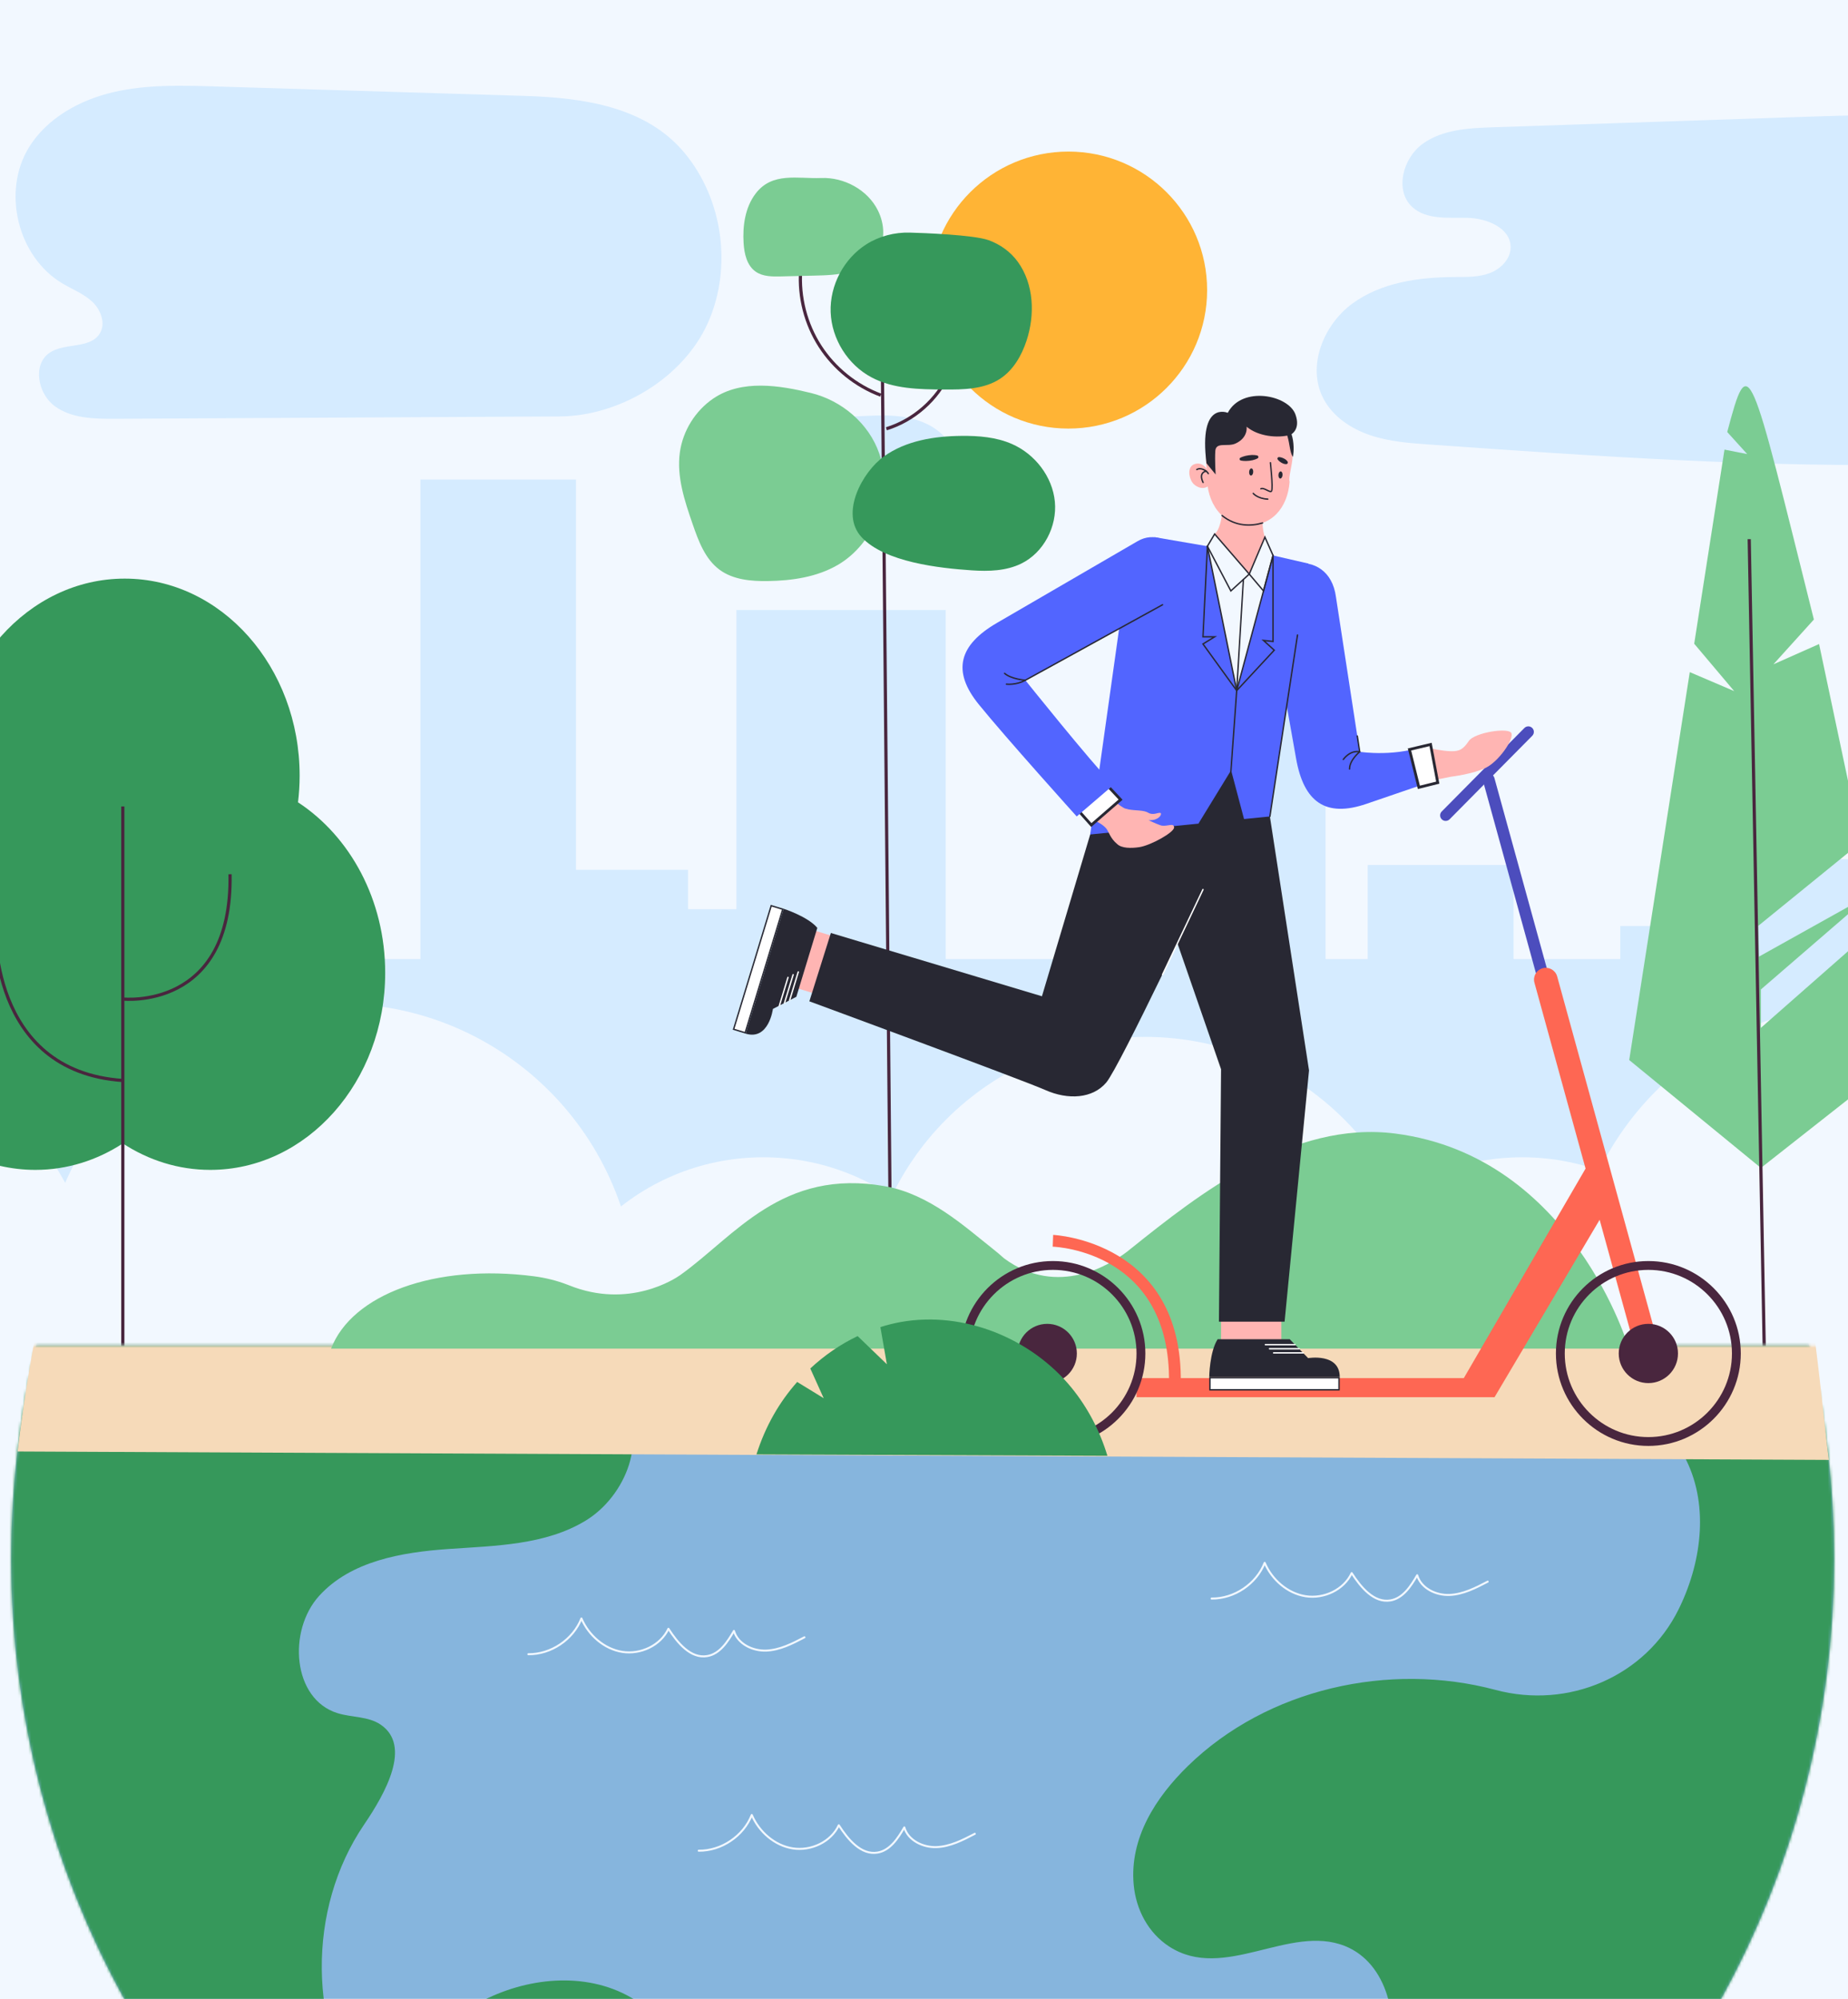<svg width="685" height="741" viewBox="0 0 685 741" fill="none" xmlns="http://www.w3.org/2000/svg">
<rect x="0" y="0" width="685" height="741" fill="#808080" stroke="none"/>
<g clip-path="url(#clip0_2291_25256)">
<path d="M-28.5 741H712.5V0H-28.5V741Z" fill="#F2F8FF"/>
<path d="M155.838 177.738V355.462H76.502V334.296V326.376V318.455H-1.062V326.376V334.296V343.21H-28.501V508.827H283.71V355.462H253.971V326.353H213.499V177.738H155.838Z" fill="#D5EBFF"/>
<path d="M272.97 226.103V234.024V241.944V336.964H255.042V322.385H195.272V355.462H190.813V508.827H712.5V318.455H635.15V326.376V334.296V343.21H600.597V355.462H561.019V320.607H506.974V355.462H491.356V253.18H428.645V320.86H402.37V355.462H350.534V241.944V234.024V226.103H272.97Z" fill="#D5EBFF"/>
<mask id="mask0_2291_25256" style="mask-type:luminance" maskUnits="userSpaceOnUse" x="-29" y="0" width="742" height="741">
<path d="M-28.499 741H712.501V-6.10352e-05H-28.499V741Z" fill="white"/>
</mask>
<g mask="url(#mask0_2291_25256)">
<path d="M235.901 482.386C235.901 543.372 186.462 583.411 125.476 583.411C64.489 583.411 15.051 543.372 15.051 482.386C15.051 421.4 64.489 371.961 125.476 371.961C186.462 371.961 235.901 421.4 235.901 482.386Z" fill="#F2F8FF"/>
<path d="M38.151 493.571C38.151 557.419 -13.607 596.461 -77.455 596.461C-141.302 596.461 -193.06 557.419 -193.06 493.571C-193.06 429.724 -141.302 377.965 -77.455 377.965C-13.607 377.965 38.151 429.724 38.151 493.571Z" fill="#F2F8FF"/>
<path d="M368.406 514.392C368.406 561.592 330.142 590.456 282.942 590.456C235.74 590.456 197.477 561.592 197.477 514.392C197.477 467.192 235.74 428.928 282.942 428.928C330.142 428.928 368.406 467.192 368.406 514.392Z" fill="#F2F8FF"/>
<path d="M528.751 488.56C528.751 546.136 482.075 583.411 424.499 583.411C366.922 583.411 320.247 546.136 320.247 488.56C320.247 430.983 366.922 384.309 424.499 384.309C482.075 384.309 528.751 430.983 528.751 488.56Z" fill="#F2F8FF"/>
<path d="M802.37 482.386C802.37 543.372 752.93 583.411 691.944 583.411C630.957 583.411 581.519 543.372 581.519 482.386C581.519 421.4 630.957 371.961 691.944 371.961C752.93 371.961 802.37 421.4 802.37 482.386Z" fill="#F2F8FF"/>
<path d="M649.692 514.392C649.692 561.592 611.428 590.456 564.228 590.456C517.026 590.456 478.762 561.592 478.762 514.392C478.762 467.192 517.026 428.928 564.228 428.928C611.428 428.928 649.692 467.192 649.692 514.392Z" fill="#F2F8FF"/>
<path d="M207.425 154.344C152.509 154.636 97.594 154.928 42.677 155.22C34.928 155.261 26.587 155.122 20.324 150.557C14.061 145.993 11.951 135.207 18.319 130.79C23.933 126.897 33.336 129.434 36.958 123.641C39.274 119.936 37.408 114.859 34.228 111.861C31.048 108.864 26.839 107.264 23.085 105.026C6.534 95.159 0.621 70.971 10.753 54.58C17.443 43.758 29.472 37.115 41.856 34.198C54.239 31.28 67.13 31.653 79.845 32.042C118.023 33.209 156.201 34.377 194.379 35.545C216.661 36.227 239.672 39.635 253.863 56.827C268.055 74.016 271.484 99.397 262.364 119.738C253.242 140.078 229.716 154.225 207.425 154.344Z" fill="#D5EBFF"/>
<path d="M553.471 47.172C544.409 47.475 534.754 47.973 527.393 53.267C520.033 58.562 516.817 70.538 523.464 76.705C528.706 81.569 536.835 80.579 543.984 80.739C551.133 80.899 559.929 84.468 559.942 91.618C559.948 96.004 556.287 99.695 552.182 101.234C548.075 102.772 543.566 102.646 539.181 102.671C525.875 102.751 511.913 104.675 501.206 112.572C490.498 120.471 484.381 135.82 490.495 147.638C493.963 154.34 500.702 158.874 507.85 161.292C514.999 163.707 522.622 164.254 530.149 164.783C591.732 169.109 653.42 173.437 715.143 172.095C730.366 171.765 745.748 171.064 760.406 166.941C775.066 162.82 789.118 154.949 798.089 142.645C810.009 126.299 811.326 103.396 803.089 84.918C794.852 66.441 777.898 52.516 758.727 46.057C742.14 40.469 679.044 42.96 664.264 43.455C627.333 44.694 590.401 45.933 553.471 47.172Z" fill="#D5EBFF"/>
<path d="M292.621 151.657C284.959 151.554 276.986 153.554 271.298 158.689C265.61 163.825 262.796 172.485 265.85 179.513C268.248 185.03 273.749 188.707 279.531 190.372C285.311 192.034 291.428 191.968 297.444 191.886C307.174 191.757 316.904 191.627 326.635 191.496C332.074 191.424 337.607 191.336 342.787 189.675C347.965 188.014 352.833 184.513 354.797 179.442C358.08 170.968 351.952 161.197 343.777 157.228C335.49 153.205 326.755 153.904 317.894 154.289C309.27 154.664 301.269 151.773 292.621 151.657Z" fill="#D5EBFF"/>
</g>
<mask id="mask1_2291_25256" style="mask-type:luminance" maskUnits="userSpaceOnUse" x="-29" y="0" width="742" height="741">
<path d="M-28.499 -6.10352e-05H712.501V741H-28.499V-6.10352e-05Z" fill="white"/>
</mask>
<g mask="url(#mask1_2291_25256)">
<path d="M447.445 107.534C447.433 135.885 424.402 158.857 396.002 158.845C367.602 158.833 344.588 135.842 344.6 107.491C344.612 79.142 367.644 56.169 396.044 56.181C424.445 56.193 447.457 79.185 447.445 107.534Z" fill="#FFB435"/>
</g>
<mask id="mask2_2291_25256" style="mask-type:luminance" maskUnits="userSpaceOnUse" x="-29" y="0" width="742" height="741">
<path d="M-28.499 741H712.501V-6.10352e-05H-28.499V741Z" fill="white"/>
</mask>
<g mask="url(#mask2_2291_25256)">
<path d="M687.484 380.954L700.938 364.687C699.576 358.254 698.005 350.831 696.275 342.656L652.71 380.954V366.728L693.851 331.202L652.018 354.545L651.734 343.156L689.826 312.185C684.985 289.316 679.57 263.729 674.275 238.703L657.352 246.218L672.353 229.618C648.383 133.75 648.383 129.376 640.236 160.123L647.64 168.3L639.22 166.643C635.947 187.609 632.02 212.777 627.992 238.589L642.802 256.14L626.349 249.112C615.226 320.373 603.905 392.887 603.905 392.887L652.716 432.876L706.425 390.606C706.425 390.606 705.012 383.933 702.626 372.661L687.484 380.954Z" fill="#7BCC93"/>
<path d="M654.404 524.018L648.384 199.835" stroke="#49263E" stroke-width="1.186" stroke-miterlimit="10"/>
<path d="M326.967 124.006L330.988 562.786" stroke="#49263E" stroke-width="1.186" stroke-miterlimit="10"/>
<path d="M328.552 158.921C338.74 155.785 347.44 148.116 351.828 138.4" stroke="#49263E" stroke-width="1.186" stroke-miterlimit="10"/>
<path d="M296.781 100.346C296.102 110.122 298.663 120.096 303.968 128.336C309.274 136.574 317.295 143.033 326.476 146.46" stroke="#49263E" stroke-width="1.186" stroke-miterlimit="10"/>
<path d="M280.082 71.755C276.203 76.87 275.234 83.662 275.628 90.069C275.871 94.033 276.841 98.393 280.094 100.674C282.745 102.534 286.232 102.526 289.47 102.449C293.52 102.353 297.572 102.255 301.623 102.157C306.232 102.048 310.907 101.928 315.318 100.588C319.73 99.248 323.921 96.515 325.984 92.392C328.196 87.967 327.632 82.522 325.455 78.081C321.667 70.351 312.862 65.63 304.363 65.976C295.76 66.326 286.247 63.627 280.082 71.755Z" fill="#7BCC93"/>
<path d="M321.253 90.476C312.818 95.769 307.537 105.737 307.899 115.689C308.261 125.641 314.249 135.2 323.048 139.866C331.147 144.164 340.728 144.315 349.899 144.369C357.064 144.41 364.701 144.321 370.696 140.394C375.566 137.203 378.659 131.858 380.487 126.33C383.692 116.654 383.26 105.321 377.292 97.059C374.604 93.338 370.681 90.511 366.362 88.988C360.872 87.051 342.354 86.338 337.209 86.209C331.63 86.07 325.991 87.503 321.253 90.476Z" fill="#36985B"/>
<path d="M264.364 147.727C257.71 152.266 253.105 159.697 252.003 167.676C250.761 176.655 253.762 185.619 256.719 194.187C258.897 200.501 261.356 207.205 266.731 211.17C271.759 214.878 278.403 215.457 284.65 215.361C293.567 215.224 302.72 213.9 310.441 209.439C324.253 201.46 331.096 183.169 325.913 168.085C322.078 156.924 311.987 148.44 300.63 145.664C288.954 142.808 274.897 140.542 264.364 147.727Z" fill="#7BCC93"/>
<path d="M327.64 169.172C335.817 163.311 346.294 161.658 356.355 161.553C362.75 161.485 369.297 162.008 375.153 164.585C383.649 168.326 390.11 176.664 391.004 185.904C391.898 195.146 386.862 204.841 378.515 208.905C372.918 211.631 366.433 211.811 360.222 211.391C348.37 210.593 327.905 208.41 319.299 199.023C311.253 190.245 319.715 174.851 327.64 169.172Z" fill="#36985B"/>
<path d="M110.464 297.365C110.851 294.137 111.069 290.848 111.069 287.501C111.069 247.158 82.041 214.453 46.233 214.453C10.425 214.453 -18.602 247.158 -18.602 287.501C-18.602 290.553 -18.416 293.556 -18.093 296.51C-38.14 308.933 -51.729 332.951 -51.729 360.55C-51.729 400.893 -22.701 433.598 13.107 433.598C24.92 433.598 35.986 430.02 45.526 423.8C55.064 430.02 66.129 433.598 77.943 433.598C113.751 433.598 142.779 400.893 142.779 360.55C142.779 333.564 129.781 310.014 110.464 297.365Z" fill="#36985B"/>
<path d="M45.526 298.902V511.117" stroke="#49263E" stroke-width="1.186" stroke-miterlimit="10"/>
<path d="M-1.764 342.302C-1.764 342.302 -4.624 397.03 45.525 400.468" stroke="#49263E" stroke-width="1.186" stroke-miterlimit="10"/>
<path d="M45.526 370.272C45.526 370.272 86.214 374.693 85.269 324.025" stroke="#49263E" stroke-width="1.186" stroke-miterlimit="10"/>
</g>
<mask id="mask3_2291_25256" style="mask-type:luminance" maskUnits="userSpaceOnUse" x="-29" y="498" width="742" height="243">
<path d="M-28.499 741H712.501V498.77H-28.499V741Z" fill="white"/>
</mask>
<g mask="url(#mask3_2291_25256)">
<path d="M679.863 577.794C679.863 764.416 528.551 915.659 342 915.659C242.885 915.659 153.71 872.981 91.921 804.937C37.358 745.023 4.135 665.232 4.135 577.794C4.135 391.243 155.377 240 342 240C467.248 240 576.649 308.184 634.963 409.453C663.53 459.01 679.863 516.491 679.863 577.794Z" fill="#86B5DD"/>
</g>
<mask id="mask4_2291_25256" style="mask-type:luminance" maskUnits="userSpaceOnUse" x="4" y="498" width="676" height="243">
<path d="M13.431 498.77C7.355 524.12 4.136 550.581 4.136 577.793C4.136 636.962 19.346 692.624 46.09 741H637.898C664.642 692.62 679.863 636.99 679.863 577.793C679.863 550.581 676.644 524.118 670.566 498.77H13.431Z" fill="white"/>
</mask>
<g mask="url(#mask4_2291_25256)">
<path d="M85.404 313.175C112.449 312.622 137.908 335.455 140.29 362.402C140.863 368.902 140.284 375.632 142.464 381.782C147.907 397.146 168.056 401.958 183.927 398.243C199.798 394.528 213.749 384.988 229.43 380.535C245.11 376.081 265.193 378.768 272.732 393.221C280.02 407.193 271.644 424.62 259.989 435.226C248.335 445.833 233.527 452.698 222.638 464.088C211.749 475.48 205.896 494.579 215.921 506.737C219.836 511.488 225.592 514.438 229.539 519.164C240.732 532.57 232.014 554.504 217.096 563.587C202.176 572.67 183.751 572.891 166.325 574.103C148.902 575.315 130.031 578.546 118.295 591.481C106.559 604.417 108.419 629.773 125.101 634.951C130.394 636.595 136.468 636.082 141.062 639.184C152.709 647.047 142.882 664.606 134.978 676.226C113.639 707.594 114.085 752.232 136.047 783.167C147.172 766.987 160.338 751.555 177.605 742.208C194.875 732.862 216.949 730.549 233.951 740.373C250.954 750.197 259.937 773.851 250.165 790.883C244.695 800.416 233.991 808.321 234.899 819.273C235.922 831.581 251.179 837.36 263.481 836.275C275.781 835.188 288.066 830.201 300.135 832.817C321.311 837.408 330.746 862.195 333.519 883.687C336.289 905.176 336.995 929.267 352.441 944.464C359.5 951.407 368.853 955.522 376.48 961.833C384.11 968.145 390.164 978.342 386.9 987.688C382.688 999.75 366.828 1002.19 354.074 1001.45C316.759 999.268 280.067 987.145 248.799 966.664C214.545 944.229 186.316 911.83 148.15 896.998C108.901 881.747 56.973 882.704 36.413 845.955C18.944 814.732 36.474 775.166 29.02 740.171C21.532 705.032 -9.191 680.688 -33.094 653.864C-56.996 627.04 -75.352 586.082 -54.93 556.521C-39.956 534.843 -7.99 526.371 0.017 501.272C4.918 485.908 -1.12 469.434 -6.885 454.372C-12.648 439.312 -18.235 422.534 -12.521 407.454C-6.806 392.374 15.976 384.007 25.731 396.848C33.836 361.756 38.055 314.122 85.404 313.175Z" fill="#36985B"/>
<path d="M482.513 355.88C489.99 371.395 506.268 380.242 519.095 391.734C531.924 403.225 541.954 422.656 532.631 437.136C523.524 451.279 503.242 450.7 486.427 451.172C468.833 451.666 446.385 460.875 449.777 479.25C450.859 485.109 454.442 490.23 459.349 493.609C485.796 511.825 518.991 507.349 550.098 507.528C578.438 507.693 610.842 514.798 624.303 539.738C633.478 556.741 631.021 578.122 622.663 595.541C622.526 595.827 622.387 596.113 622.246 596.4C609.909 621.454 581.352 633.549 554.369 626.34C514.945 615.808 469.719 625.859 440.32 654.537C428.412 666.153 418.642 681.26 420.226 698.532C421.072 707.75 425.609 716.396 433.37 721.442C453.654 734.629 477.911 712.997 498.55 721.27C514.413 727.628 519.028 748.825 514.351 765.262C509.672 781.7 498.529 795.419 490.993 810.757C483.455 826.095 480.036 845.795 490.396 859.386C504.664 878.105 538.161 876.613 547.525 898.207C553.667 912.366 546.806 932.329 558.968 941.83C572.014 952.02 590.202 937.704 598.475 923.366C615.019 894.696 622.223 860.733 618.741 827.817C616.683 808.354 612.675 784.538 628.345 772.812C638.144 765.479 651.587 766.613 663.667 764.654C708.682 757.349 733.006 706.493 736.707 661.04C740.409 615.587 731.41 568.668 744.187 524.89C747.958 511.963 753.652 498.801 751.29 485.543C746.801 460.364 717.724 449.572 693.979 440.065C670.235 430.559 643.867 408.719 652.691 384.715C708.331 233.351 438.177 263.892 482.513 355.88Z" fill="#36985B"/>
</g>
<mask id="mask5_2291_25256" style="mask-type:luminance" maskUnits="userSpaceOnUse" x="-29" y="498" width="742" height="243">
<path d="M-28.499 741H712.501V498.77H-28.499V741Z" fill="white"/>
</mask>
<g mask="url(#mask5_2291_25256)">
<path d="M677.893 541.091L6.507 537.97C9.933 508.835 17.78 465.568 27.894 430.54L660.771 431.622C670.885 466.65 675.725 524.573 677.893 541.091Z" fill="#F6DAB9"/>
<path d="M195.845 613.108C204.251 613.2 212.441 607.684 215.513 599.859C218.208 606.129 223.976 611.196 230.72 612.25C237.464 613.303 244.89 609.861 247.765 603.67C251.15 608.909 256.016 614.848 262.162 613.797C266.785 613.005 269.704 608.527 272.05 604.466C273.463 609.303 278.993 611.968 284.029 611.767C289.064 611.565 293.719 609.176 298.185 606.84" stroke="#F2F8FF" stroke-width="0.741" stroke-miterlimit="10" stroke-linecap="round" stroke-linejoin="round"/>
<path d="M258.993 685.935C267.399 686.027 275.589 680.511 278.661 672.686C281.357 678.956 287.124 684.023 293.869 685.077C300.612 686.131 308.038 682.688 310.914 676.498C314.298 681.737 319.164 687.675 325.31 686.624C329.934 685.833 332.852 681.354 335.198 677.294C336.611 682.131 342.141 684.796 347.177 684.594C352.212 684.392 356.867 682.003 361.333 679.668" stroke="#F2F8FF" stroke-width="0.741" stroke-miterlimit="10" stroke-linecap="round" stroke-linejoin="round"/>
<path d="M449.107 592.478C457.513 592.57 465.702 587.054 468.774 579.229C471.47 585.499 477.238 590.566 483.983 591.62C490.726 592.674 498.152 589.231 501.027 583.041C504.412 588.28 509.277 594.218 515.423 593.167C520.047 592.376 522.965 587.897 525.311 583.837C526.725 588.674 532.254 591.339 537.29 591.137C542.326 590.935 546.981 588.546 551.446 586.211" stroke="#F2F8FF" stroke-width="0.741" stroke-miterlimit="10" stroke-linecap="round" stroke-linejoin="round"/>
</g>
<mask id="mask6_2291_25256" style="mask-type:luminance" maskUnits="userSpaceOnUse" x="-29" y="0" width="742" height="741">
<path d="M-28.499 -6.10352e-05H712.501V741H-28.499V-6.10352e-05Z" fill="white"/>
</mask>
<g mask="url(#mask6_2291_25256)">
<path d="M197.936 473.034C202.398 473.613 206.481 474.683 210.224 476.106L210.221 476.098C210.276 476.122 210.328 476.14 210.383 476.162C210.53 476.218 210.676 476.278 210.823 476.335C233.124 485.37 250.366 473.849 252.135 472.596C272.387 458.163 289.854 432.803 328.205 439.684C344.471 442.602 357.559 454.59 367.758 462.664L367.745 462.63C367.816 462.698 367.887 462.754 367.958 462.823C369.421 463.987 370.848 465.172 372.195 466.394C392.143 481.176 412.013 468.322 417.718 463.958C418.137 463.613 418.574 463.278 418.998 462.935C419.228 462.743 419.354 462.63 419.354 462.63L419.355 462.652C444.349 442.653 478.991 415.176 517.314 420.15C583.162 428.695 603.801 499.847 603.801 499.847H400.183H382.67H246.247H216.146H122.723C130.408 479.799 161.152 468.26 197.936 473.034Z" fill="#7BCC93"/>
</g>
<mask id="mask7_2291_25256" style="mask-type:luminance" maskUnits="userSpaceOnUse" x="-29" y="0" width="742" height="741">
<path d="M-28.499 -6.10352e-05H712.501V741H-28.499V-6.10352e-05Z" fill="white"/>
</mask>
<g mask="url(#mask7_2291_25256)">
<path d="M571.394 362.152C570.436 362.152 569.557 361.516 569.291 360.549L549.721 289.5C549.401 288.338 550.084 287.135 551.246 286.815C552.402 286.492 553.61 287.178 553.931 288.34L573.501 359.388C573.821 360.55 573.138 361.753 571.976 362.074C571.782 362.127 571.586 362.152 571.394 362.152Z" fill="#4C4DBD"/>
<path d="M536.766 304.053C536.005 304.423 535.059 304.298 534.423 303.665C533.617 302.869 533.61 301.568 534.408 300.761L565.044 269.819C565.842 269.016 567.143 269.004 567.948 269.804C568.754 270.601 568.761 271.902 567.961 272.707L537.326 303.651C537.159 303.82 536.969 303.954 536.766 304.053Z" fill="#4C4DBD"/>
<path d="M553.984 517.842H421.277V510.776H553.984V517.842Z" fill="#FE6753"/>
<path d="M553.985 517.841L594.436 449.561L589.547 429.978L541.324 512.958L553.985 517.841Z" fill="#FE6753"/>
<path d="M437.681 512.66L433.312 512.592C434.055 464.234 392.001 462.127 390.21 462.06L390.373 457.695C390.853 457.713 438.487 460.078 437.681 512.66Z" fill="#FE6753"/>
<path d="M610.996 505.633C609.078 505.633 607.318 504.36 606.786 502.42L568.775 364.23C568.135 361.906 569.502 359.499 571.83 358.859C574.152 358.217 576.56 359.586 577.201 361.913L615.211 500.104C615.851 502.429 614.483 504.836 612.157 505.476C611.768 505.581 611.38 505.633 610.996 505.633Z" fill="#FE6753"/>
<path d="M390.291 470.658C373.203 470.658 359.304 484.557 359.304 501.643C359.304 518.731 373.203 532.631 390.291 532.631C407.377 532.631 421.278 518.731 421.278 501.643C421.278 484.557 407.377 470.658 390.291 470.658ZM390.291 535.906C371.397 535.906 356.028 520.537 356.028 501.643C356.028 482.751 371.397 467.383 390.291 467.383C409.183 467.383 424.553 482.751 424.553 501.643C424.553 520.537 409.183 535.906 390.291 535.906Z" fill="#49263E"/>
<path d="M610.997 470.658C593.909 470.658 580.01 484.557 580.01 501.643C580.01 518.731 593.909 532.631 610.997 532.631C628.084 532.631 641.984 518.731 641.984 501.643C641.984 484.557 628.084 470.658 610.997 470.658ZM610.997 535.906C592.104 535.906 576.734 520.537 576.734 501.643C576.734 482.751 592.104 467.383 610.997 467.383C629.889 467.383 645.259 482.751 645.259 501.643C645.259 520.537 629.889 535.906 610.997 535.906Z" fill="#49263E"/>
<path d="M621.978 501.644C621.978 507.709 617.061 512.625 610.996 512.625C604.932 512.625 600.016 507.709 600.016 501.644C600.016 495.58 604.932 490.663 610.996 490.663C617.061 490.663 621.978 495.58 621.978 501.644Z" fill="#49263E"/>
<path d="M399.16 501.644C399.16 507.709 394.242 512.625 388.178 512.625C382.114 512.625 377.198 507.709 377.198 501.644C377.198 495.58 382.114 490.663 388.178 490.663C394.242 490.663 399.16 495.58 399.16 501.644Z" fill="#49263E"/>
</g>
<mask id="mask8_2291_25256" style="mask-type:luminance" maskUnits="userSpaceOnUse" x="-29" y="-1" width="742" height="742">
<path d="M-28.499 -0H712.501V741H-28.499V-0Z" fill="white"/>
</mask>
<g mask="url(#mask8_2291_25256)">
<path d="M410.486 539.569L280.397 539.049C282.018 533.943 284.142 529.001 286.799 524.329C289.262 519.996 292.183 515.933 295.488 512.196C298.755 514.21 302.037 516.209 305.319 518.223C303.659 514.556 301.999 510.889 300.354 507.207C305.56 502.337 311.49 498.255 317.904 495.198C321.521 498.681 325.138 502.163 328.741 505.645C327.944 501.048 327.147 496.451 326.336 491.868C328.858 491.063 331.439 490.421 334.05 489.957C357.363 485.856 382.25 496.048 397.219 514.381C403.266 521.816 407.707 530.414 410.486 539.569Z" fill="#36985B"/>
</g>
<path d="M300.682 344.517L294.176 365.885L310.12 370.739L316.627 349.372L300.682 344.517Z" fill="#FFB5B3"/>
<path d="M271.926 381.477L285.867 335.686L290.158 336.993L276.217 382.784L271.926 381.477Z" fill="white"/>
<path d="M285.695 335.366L271.605 381.648L276.389 383.104L290.479 336.822L285.695 335.366ZM286.038 336.008L289.837 337.165L276.046 382.462L272.247 381.306L286.038 336.008Z" fill="#282833"/>
<path d="M290.479 336.822C290.479 336.822 299.373 339.662 302.963 343.892L295.183 369.444L286.497 373.943C286.497 373.943 284.998 385.725 276.389 383.104" fill="#282833"/>
<path d="M292.702 370.728L295.897 360.233" stroke="white" stroke-width="0.515" stroke-miterlimit="10" stroke-linecap="round" stroke-linejoin="round"/>
<path d="M290.793 371.747L293.988 361.251" stroke="white" stroke-width="0.515" stroke-miterlimit="10" stroke-linecap="round" stroke-linejoin="round"/>
<path d="M288.886 372.763L292.081 362.268" stroke="white" stroke-width="0.515" stroke-miterlimit="10" stroke-linecap="round" stroke-linejoin="round"/>
<path d="M452.613 498.364H474.949V481.697H452.613V498.364Z" fill="#FFB5B3"/>
<path d="M470.708 302.605L485.22 396.726L476.162 489.851H451.822L452.611 396.294L427.935 325.064C420.54 310.919 443.609 281.98 459.828 283.78C467.199 284.598 468.408 295.309 470.708 302.605Z" fill="#282833"/>
<path d="M447.087 327.191C447.087 327.191 415.058 395.337 410.042 401.245C405.024 407.153 395.98 407.781 387.448 403.993C378.916 400.204 300.007 371.123 300.007 371.123L307.98 345.796L386.219 369.251L404.105 309.287C411.768 287.37 459.094 305.858 447.087 327.191Z" fill="#282833"/>
<path d="M448.479 510.623H496.344V515.108H448.479V510.623Z" fill="white"/>
<path d="M496.6 510.365H448.22V515.365H496.6V510.365ZM496.085 514.851H448.735V510.88H496.085V514.851Z" fill="#282833"/>
<path d="M448.221 510.365C448.221 510.365 448.349 501.031 451.348 496.364H478.058L484.891 503.364C484.891 503.364 496.601 501.365 496.601 510.365" fill="#282833"/>
<path d="M480.01 498.363H469.038" stroke="white" stroke-width="0.515" stroke-miterlimit="10" stroke-linecap="round" stroke-linejoin="round"/>
<path d="M481.54 499.893H470.568" stroke="white" stroke-width="0.515" stroke-miterlimit="10" stroke-linecap="round" stroke-linejoin="round"/>
<path d="M483.069 501.422H472.097" stroke="white" stroke-width="0.515" stroke-miterlimit="10" stroke-linecap="round" stroke-linejoin="round"/>
<path d="M404.107 309.287L415.364 229.205L427.935 199.084L447.549 202.449L458.411 255.961L471.877 205.867L484.981 208.875L470.709 302.605L460.871 303.592L456.241 286.128L444.543 305.23L404.107 309.287Z" fill="#5265FF"/>
<path d="M495.205 221.278L504.007 278.642C504.007 278.642 518.171 280.869 530.03 275.652L526.139 291.213C526.139 291.213 521.696 292.708 506.519 297.925C491.34 303.142 483.278 297.212 480.433 281.205C477.587 265.199 469.924 222.004 469.924 222.004C467.152 207.537 492.577 201.564 495.205 221.278Z" fill="#5265FF"/>
<path d="M529.473 289.546L537.855 287.879C537.855 287.879 546.174 286.89 550.876 284.495C555.407 282.188 560.986 274.458 560.279 271.842C559.623 269.425 546.607 271.457 544.469 274.605C542.378 277.684 541.061 278.487 537.855 278.431C534.649 278.373 530.028 277.319 530.028 277.319L529.473 289.546Z" fill="#FFB5B3"/>
<path d="M522.422 277.808L530.233 275.911L532.971 290.053L525.975 291.826L522.422 277.808Z" fill="white"/>
<path d="M522.455 277.779L530.275 275.924L532.937 290.081L525.931 291.816L522.455 277.779Z" stroke="#282833" stroke-width="1.029" stroke-miterlimit="10"/>
<path d="M430.642 306.013C430.124 305.941 427.934 305.05 425.723 303.984C426.721 304.029 427.541 303.94 428.242 303.69C430.289 302.955 430.71 301.424 430.084 301.277C429.287 301.091 427.404 302.296 425.631 301.233C423.86 300.17 421.025 300.525 418.173 299.967C417.84 299.85 417.577 299.777 417.438 299.771C416.508 299.725 413.925 297.624 413.925 297.624L406.203 304.327C406.203 304.327 408.928 305.582 410.128 307.168C411.102 308.458 411.545 310.712 414.115 312.839C415.764 314.428 419.233 314.433 422.265 313.991C426.518 313.37 435.288 308.47 435.2 306.668C435.113 304.865 432.92 306.328 430.642 306.013Z" fill="#FFB5B3"/>
<path d="M410.484 291.155L415.366 296.374L404.518 305.791L399.715 300.401L410.484 291.155Z" fill="white"/>
<path d="M410.484 291.155L415.366 296.374L404.518 305.791L399.715 300.401L410.484 291.155Z" stroke="#282833" stroke-width="1.029" stroke-miterlimit="10"/>
<path d="M430.917 224.144L380.07 252.118C380.07 252.118 403.678 281.647 412.651 290.989L399.106 302.605C399.106 302.605 372.937 273.563 362.824 261.103C352.709 248.641 355.509 239.032 369.563 230.86C383.618 222.688 421.55 200.651 421.55 200.651C434.183 193.079 448.529 214.904 430.917 224.144Z" fill="#5265FF"/>
<path d="M447.786 174.824C447.569 173.778 445.642 170.995 442.728 172.039C440.201 172.946 440.456 176.567 441.99 178.861C442.773 180.033 445.589 181.92 447.914 180.121" fill="#FFB5B3"/>
<path d="M447.442 174.797C446.211 168.371 447.786 159.163 452.171 155.259C457.799 150.249 468.435 149.615 473.82 154.856C483.482 164.265 477.047 174.926 478.02 178.595C477.29 188.098 471.395 195.393 461.401 194.625C451.406 193.855 446.71 184.3 447.442 174.797Z" fill="#FFB5B3"/>
<path d="M453.419 185.389C453.459 186.997 452.951 195.857 450.233 197.928L463.058 212.778L468.867 199.083C468.867 199.083 466.534 193.201 469.423 185.485" fill="#FFB5B3"/>
<path d="M466.194 169.861C466.194 169.861 465.823 170.095 465.249 170.296C464.675 170.506 463.899 170.685 463.109 170.772C462.321 170.873 461.521 170.873 460.915 170.826C460.309 170.783 459.895 170.673 459.895 170.673C459.598 170.594 459.422 170.29 459.501 169.992C459.54 169.843 459.639 169.724 459.762 169.653C459.762 169.653 460.136 169.441 460.711 169.246C461.285 169.046 462.059 168.844 462.847 168.742C463.632 168.626 464.43 168.602 465.038 168.661C465.644 168.709 466.061 168.841 466.061 168.841C466.36 168.935 466.525 169.254 466.43 169.553C466.389 169.685 466.302 169.793 466.194 169.861Z" fill="#282833"/>
<path d="M463.017 174.867C462.96 175.601 463.251 176.223 463.671 176.256C464.088 176.287 464.472 175.718 464.529 174.983C464.585 174.251 464.292 173.629 463.874 173.597C463.455 173.565 463.073 174.134 463.017 174.867Z" fill="#282833"/>
<path d="M473.88 175.982C473.823 176.715 474.116 177.337 474.534 177.369C474.952 177.401 475.337 176.833 475.395 176.099C475.45 175.365 475.157 174.743 474.738 174.711C474.32 174.679 473.938 175.249 473.88 175.982Z" fill="#282833"/>
<path d="M476.805 172.024C476.805 172.024 476.537 172.044 476.187 171.979C475.837 171.916 475.412 171.75 475.025 171.516C474.631 171.294 474.265 171.018 474.013 170.771C473.763 170.52 473.614 170.319 473.614 170.319C473.427 170.065 473.482 169.708 473.735 169.522C473.844 169.441 473.973 169.406 474.098 169.411C474.098 169.411 474.348 169.423 474.696 169.491C475.042 169.564 475.474 169.715 475.879 169.918C476.288 170.112 476.661 170.373 476.91 170.628C477.158 170.882 477.289 171.116 477.289 171.116C477.455 171.409 477.351 171.782 477.057 171.946C476.978 171.992 476.89 172.016 476.805 172.024Z" fill="#282833"/>
<path d="M470.903 171.5C470.903 171.5 471.906 180.609 471.354 181.943C470.954 182.912 468.503 180.507 467.364 181.163" stroke="#282833" stroke-width="0.515" stroke-miterlimit="10" stroke-linecap="round"/>
<path d="M447.888 175.536C447.294 174.39 445.049 173.13 443.628 174.033" stroke="#282833" stroke-width="0.515" stroke-miterlimit="10" stroke-linecap="round" stroke-linejoin="round"/>
<path d="M447.087 174.624C447.087 174.624 444.107 174.987 445.953 178.824" stroke="#282833" stroke-width="0.515" stroke-miterlimit="10" stroke-linecap="round" stroke-linejoin="round"/>
<path d="M464.537 182.871C464.537 182.871 466.119 184.821 469.93 184.998" stroke="#282833" stroke-width="0.515" stroke-miterlimit="10" stroke-linecap="round"/>
<path d="M462.08 158.152C466.347 161.742 473.529 162.501 478.336 161.17C478.336 161.17 482.286 159.369 480.172 153.581C477.535 146.364 460.408 142.916 455.094 153.008C455.094 153.008 444.25 148.307 447.208 171.717L450.603 175.858C450.603 175.858 450.268 170.817 450.474 167.215C450.681 163.614 454.955 165.763 457.974 164.386C462.763 162.199 462.08 158.152 462.08 158.152Z" fill="#282833"/>
<path d="M472.726 154.023C472.726 154.023 475.758 156.708 477.264 161.83C478.068 164.565 478.135 167.854 479.253 169.351C479.253 169.351 481.491 158.065 472.726 154.023Z" fill="#282833"/>
<path d="M447.55 202.449L450.234 197.928L463.059 212.777L456.243 219.017L447.55 202.449Z" stroke="#282833" stroke-width="0.515" stroke-miterlimit="10" stroke-linecap="round"/>
<path d="M463.058 212.778L468.867 199.083L471.878 205.867L468.343 219.016L463.058 212.778Z" stroke="#282833" stroke-width="0.515" stroke-miterlimit="10" stroke-linecap="round"/>
<path d="M447.548 202.449L445.907 236.027H450.232L445.907 238.685L458.411 255.961L472.32 240.984L468.334 237.357L471.878 237.755V205.866" stroke="#282833" stroke-width="0.515" stroke-miterlimit="10" stroke-linecap="round"/>
<path d="M460.89 214.762L458.412 255.961" stroke="#282833" stroke-width="0.515" stroke-miterlimit="10" stroke-linecap="round"/>
<path d="M447.55 202.449L458.413 255.961" stroke="#282833" stroke-width="0.515" stroke-miterlimit="10" stroke-linecap="round"/>
<path d="M471.878 205.867L458.411 255.962L456.242 286.127L444.544 305.23" stroke="#282833" stroke-width="0.515" stroke-miterlimit="10" stroke-linecap="round"/>
<path d="M456.243 286.127L460.872 303.592" stroke="#282833" stroke-width="0.515" stroke-miterlimit="10" stroke-linecap="round"/>
<path d="M470.71 302.605L480.949 235.361" stroke="#282833" stroke-width="0.515" stroke-miterlimit="10" stroke-linecap="round"/>
<path d="M430.918 224.144L380.071 252.118C380.071 252.118 374.78 251.708 372.387 249.582" stroke="#282833" stroke-width="0.515" stroke-miterlimit="10" stroke-linecap="round"/>
<path d="M373.049 253.569C373.049 253.569 376.617 254.017 380.068 252.118" stroke="#282833" stroke-width="0.515" stroke-miterlimit="10" stroke-linecap="round"/>
<path d="M503.107 272.787L504.005 278.641C504.005 278.641 500.229 281.652 500.229 285.019" stroke="#282833" stroke-width="0.515" stroke-miterlimit="10" stroke-linecap="round"/>
<path d="M497.925 281.476C497.925 281.476 500.34 277.934 504.006 278.642" stroke="#282833" stroke-width="0.515" stroke-miterlimit="10" stroke-linecap="round"/>
<path d="M452.979 191.077C458.102 195.229 463.79 195.076 467.989 193.823" stroke="#282833" stroke-width="0.515" stroke-miterlimit="10" stroke-linecap="round"/>
<path d="M430.918 361.251L445.908 329.696" stroke="white" stroke-width="0.515" stroke-miterlimit="10" stroke-linecap="round" stroke-linejoin="round"/>
</g>
<defs>
<clipPath id="clip0_2291_25256">
<rect width="741" height="741" fill="white" transform="translate(-28.5)"/>
</clipPath>
</defs>
</svg>
